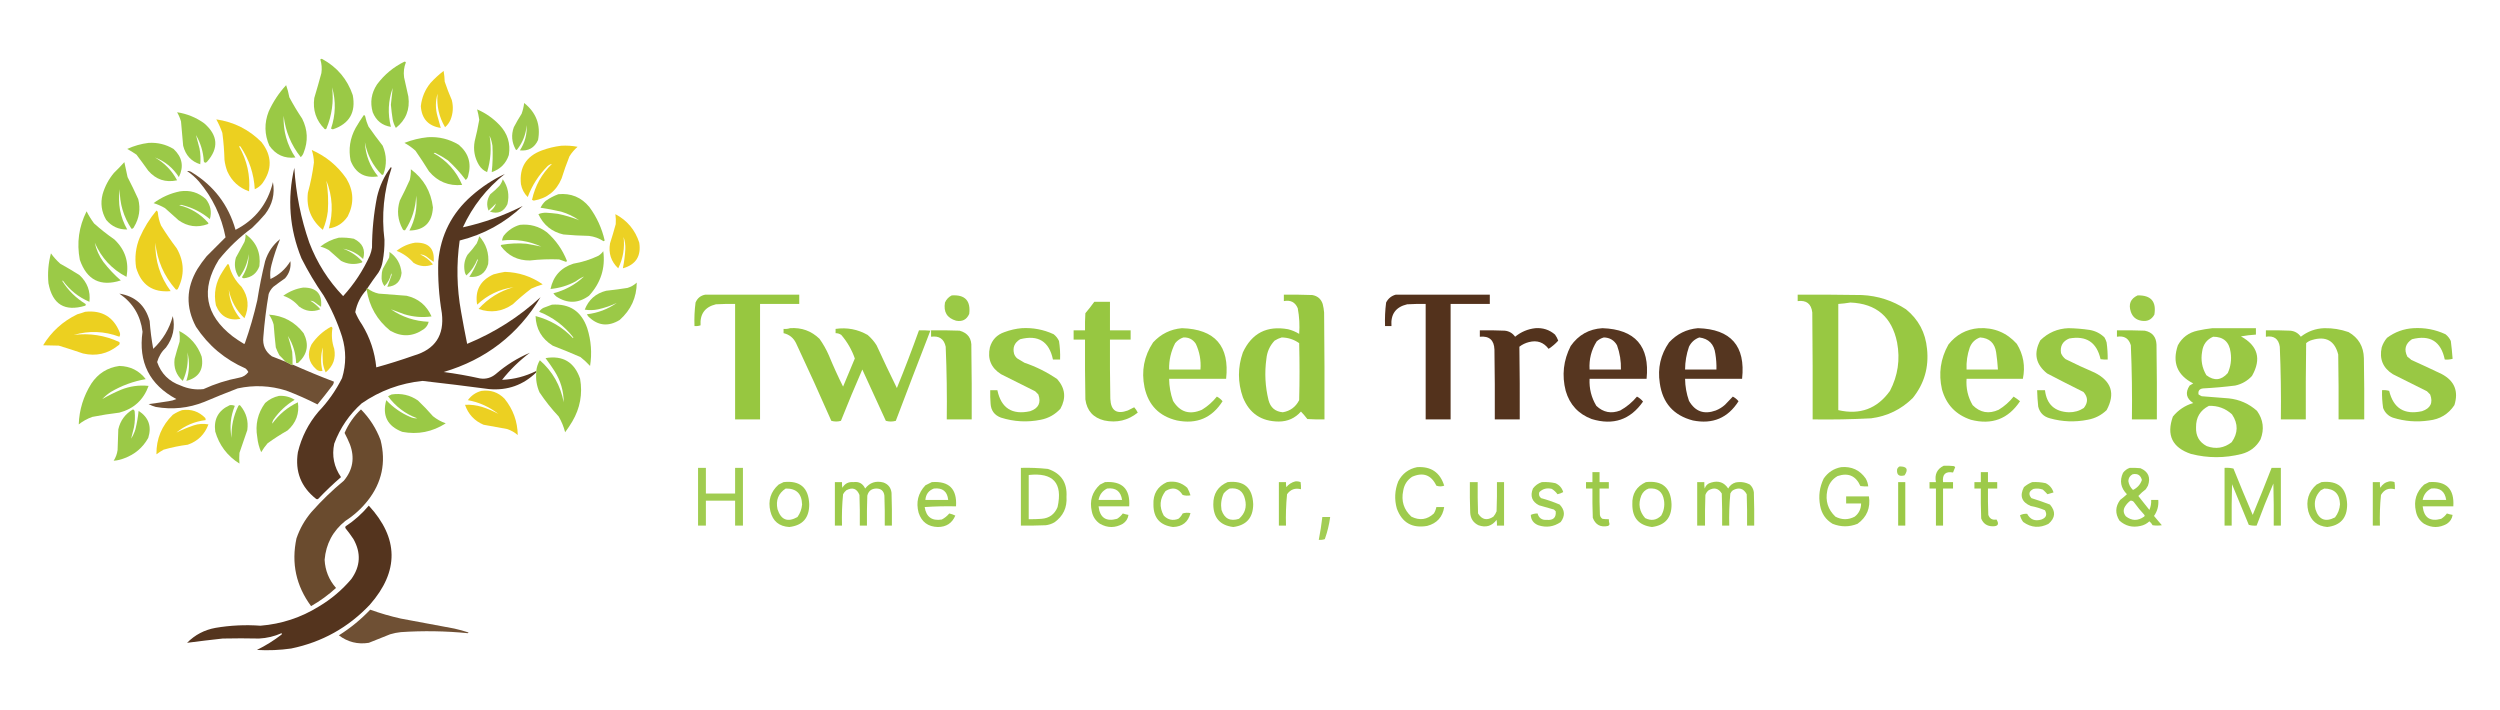 <svg xmlns:xlink="http://www.w3.org/1999/xlink" style="shape-rendering:geometricPrecision; text-rendering:geometricPrecision; image-rendering:optimizeQuality; fill-rule:evenodd; clip-rule:evenodd" height="996px" width="3508px" version="1.1" xmlns="http://www.w3.org/2000/svg">
<g><path d="M 449.5,83.5 C 450.251,82.427 451.251,82.26 452.5,83C 473.219,94.38 487.386,111.214 495,133.5C 499.558,157.73 490.224,173.73 467,181.5C 466.167,181.167 465.333,180.833 464.5,180.5C 471.002,161.214 471.502,141.881 466,122.5C 468.41,142.554 465.744,161.887 458,180.5C 457.282,181.451 456.449,181.617 455.5,181C 443.488,168.964 438.655,154.464 441,137.5C 444.488,125.883 447.821,114.216 451,102.5C 451.912,95.914 451.412,89.581 449.5,83.5 Z" fill="#95c63c" style="opacity:0.949"></path></g>
<g><path d="M 567.5,86.5 C 568.376,86.369 569.043,86.703 569.5,87.5C 566.852,94.276 566.018,101.276 567,108.5C 568.872,117.529 570.872,126.529 573,135.5C 575.463,153.635 569.63,168.301 555.5,179.5C 553.319,175.794 551.819,171.794 551,167.5C 549.936,160.697 549.103,153.863 548.5,147C 549.306,139.108 550.139,131.274 551,123.5C 544.683,141.425 543.85,159.591 548.5,178C 536.269,176.129 527.769,169.296 523,157.5C 519.03,143.649 521.03,130.649 529,118.5C 539.298,104.695 552.131,94.028 567.5,86.5 Z" fill="#95c63c" style="opacity:0.949"></path></g>
<g><path d="M 622.5,99.5 C 623.326,104.316 623.826,109.316 624,114.5C 626.938,123.312 630.271,131.979 634,140.5C 636.392,150.071 635.725,159.404 632,168.5C 630.218,172.409 627.718,175.742 624.5,178.5C 615.959,163.964 612.459,148.298 614,131.5C 610.882,142.147 610.882,152.814 614,163.5C 615.609,168.823 617.109,174.156 618.5,179.5C 601.038,176.869 591.705,166.703 590.5,149C 591.837,136.83 596.337,125.997 604,116.5C 609.763,110.231 615.929,104.564 622.5,99.5 Z" fill="#ebce16" style="opacity:0.94"></path></g>
<g><path d="M 401.5,119.5 C 403.408,124.792 404.908,130.459 406,136.5C 411.497,146.831 417.497,156.831 424,166.5C 431.877,182.168 432.544,198.168 426,214.5C 425.163,216.844 423.829,218.844 422,220.5C 408.512,203.513 400.512,184.18 398,162.5C 397.201,183.771 402.701,203.271 414.5,221C 399.233,222.79 387.066,217.29 378,204.5C 371.017,188.713 370.684,172.713 377,156.5C 383.191,142.765 391.357,130.431 401.5,119.5 Z" fill="#95c63c" style="opacity:0.953"></path></g>
<g><path d="M 735.5,144.5 C 752.451,158.044 758.951,175.377 755,196.5C 749.992,207.422 741.492,212.255 729.5,211C 736.556,200.172 739.722,188.339 739,175.5C 738.021,188.447 733.521,199.947 725.5,210C 724.668,210.688 724.002,210.521 723.5,209.5C 718.002,199.531 717.169,189.198 721,178.5C 724.414,172.003 728.081,165.67 732,159.5C 733.734,154.591 734.901,149.591 735.5,144.5 Z" fill="#95c63c" style="opacity:0.93"></path></g>
<g><path d="M 669.5,153.5 C 681.483,158.641 691.983,165.974 701,175.5C 712.278,187.38 716.611,201.38 714,217.5C 709.991,229.509 701.991,237.509 690,241.5C 691.344,229.232 691.677,216.899 691,204.5C 690.287,199.648 688.954,194.981 687,190.5C 689.802,207.753 688.635,224.753 683.5,241.5C 678.654,239.497 674.82,236.164 672,231.5C 665.928,221.273 663.928,210.273 666,198.5C 668.562,188.417 670.729,178.251 672.5,168C 671.766,163.092 670.766,158.258 669.5,153.5 Z" fill="#95c63c" style="opacity:0.946"></path></g>
<g><path d="M 248.5,157.5 C 262.404,159.635 275.071,164.801 286.5,173C 305.967,189.865 307.3,207.865 290.5,227C 288.581,228.934 287.081,228.767 286,226.5C 285.271,213.243 281.605,200.91 275,189.5C 276.627,195.736 278.294,202.069 280,208.5C 281.353,215.792 281.686,223.125 281,230.5C 268.436,226.585 260.436,217.918 257,204.5C 256.06,193.154 255.06,181.821 254,170.5C 252.688,165.884 250.855,161.551 248.5,157.5 Z" fill="#95c63c" style="opacity:0.937"></path></g>
<g><path d="M 510.5,161.5 C 511.586,161.62 512.253,162.287 512.5,163.5C 513.5,168.332 515,172.999 517,177.5C 523.423,186.678 530.089,195.678 537,204.5C 542.622,217.663 542.955,230.996 538,244.5C 537.282,245.451 536.449,245.617 535.5,245C 523.062,232.293 515.229,217.127 512,199.5C 512.847,217.53 519.013,233.53 530.5,247.5C 511.798,250.4 498.964,243.066 492,225.5C 488.766,209.335 491.099,194.002 499,179.5C 502.594,173.302 506.428,167.302 510.5,161.5 Z" fill="#95c63c" style="opacity:0.946"></path></g>
<g><path d="M 303.5,167.5 C 328.295,171.147 349.462,181.814 367,199.5C 381.845,218.601 382.178,237.934 368,257.5C 365.129,261.016 361.629,263.683 357.5,265.5C 356.274,243.988 349.774,224.322 338,206.5C 337.189,205.04 336.355,204.707 335.5,205.5C 346.639,225.055 351.305,246.055 349.5,268.5C 335.399,263.57 325.232,254.237 319,240.5C 317.039,235.323 315.706,229.99 315,224.5C 314.662,211.776 313.662,199.109 312,186.5C 309.687,179.878 306.853,173.545 303.5,167.5 Z" fill="#ebce16" style="opacity:0.955"></path></g>
<g><path d="M 600.5,192.5 C 615.971,191.625 630.305,195.125 643.5,203C 657.34,214.51 661.84,229.01 657,246.5C 656.588,248.997 655.422,250.997 653.5,252.5C 646.061,242.56 637.728,233.393 628.5,225C 623.094,221.268 617.427,217.935 611.5,215C 610.5,214.333 609.5,214.333 608.5,215C 626.998,225.324 640.331,240.158 648.5,259.5C 629.634,261.27 614.134,254.937 602,240.5C 595.915,230.662 589.582,220.996 583,211.5C 578.273,207.219 573.106,203.552 567.5,200.5C 578.24,196.29 589.24,193.623 600.5,192.5 Z" fill="#95c63c" style="opacity:0.95"></path></g>
<g><path d="M 208.5,200.5 C 221.094,199.732 232.761,202.565 243.5,209C 255.789,220.44 258.289,233.607 251,248.5C 242.709,235.516 231.542,226.349 217.5,221C 230.884,228.718 241.218,239.384 248.5,253C 232.351,256.506 218.851,252.006 208,239.5C 202.622,231.911 197.122,224.411 191.5,217C 187.301,214.07 182.968,211.403 178.5,209C 188.151,204.59 198.151,201.757 208.5,200.5 Z" fill="#95c63c" style="opacity:0.934"></path></g>
<g><path d="M 787.5,204.5 C 795.34,204.036 803.007,204.536 810.5,206C 805.917,209.912 802.083,214.412 799,219.5C 794.939,229.682 791.272,240.015 788,250.5C 780.714,267.981 767.714,278.315 749,281.5C 748.167,281.167 747.333,280.833 746.5,280.5C 750.778,260.769 760.112,243.936 774.5,230C 772.369,230.398 770.369,231.398 768.5,233C 756.025,245.442 746.692,259.942 740.5,276.5C 735.517,271.538 732.351,265.538 731,258.5C 728.449,235.038 738.283,219.204 760.5,211C 769.381,207.752 778.381,205.585 787.5,204.5 Z" fill="#ebce16" style="opacity:0.95"></path></g>
<g><path d="M 437.5,210.5 C 457.385,219.209 473.552,232.543 486,250.5C 496.415,267.872 497.082,285.538 488,303.5C 481.469,313.275 472.636,318.942 461.5,320.5C 467.789,297.731 466.622,275.397 458,253.5C 460.341,267.682 461.007,282.016 460,296.5C 458.915,305.506 456.582,314.173 453,322.5C 436.623,309.063 429.623,291.73 432,270.5C 435.87,256.524 438.703,242.357 440.5,228C 440.375,222.004 439.375,216.171 437.5,210.5 Z" fill="#ebce16" style="opacity:0.958"></path></g>
<g><path d="M 174.5,227.5 C 175.953,234.254 177.453,241.254 179,248.5C 184.272,258.711 189.272,269.044 194,279.5C 197.406,293.338 195.406,306.338 188,318.5C 187.28,320.255 186.113,321.089 184.5,321C 173.368,304.261 167.868,285.761 168,265.5C 165.069,285.513 168.569,304.347 178.5,322C 166.553,322.279 156.72,317.779 149,308.5C 142.392,297.278 140.725,285.278 144,272.5C 147.253,261.324 152.586,251.324 160,242.5C 165.037,237.631 169.87,232.631 174.5,227.5 Z" fill="#95c63c" style="opacity:0.951"></path></g>
<g><path d="M 515.5,404.5 C 514.662,404.842 514.328,405.508 514.5,406.5C 506.154,415.357 500.821,425.857 498.5,438C 500.981,444.122 504.147,449.956 508,455.5C 519.229,473.963 525.896,493.963 528,515.5C 545.656,510.615 563.156,505.115 580.5,499C 610.554,490.294 623.72,470.461 620,439.5C 615.923,415.318 614.256,390.985 615,366.5C 618.454,329.758 633.954,299.258 661.5,275C 675.814,262.361 691.481,252.028 708.5,244C 682.828,264.332 663.161,289.332 649.5,319C 678.867,312.546 706.867,302.546 733.5,289C 708.319,312.845 678.819,329.011 645,337.5C 640.28,370.912 640.947,404.246 647,437.5C 649.644,452.55 652.477,467.55 655.5,482.5C 694.023,466.611 728.356,444.778 758.5,417C 726.913,469.562 681.58,504.562 622.5,522C 639.636,524.245 656.636,527.245 673.5,531C 681.708,532.265 689.042,530.265 695.5,525C 710.005,512.424 726.005,502.424 743.5,495C 728.871,505.962 715.871,518.629 704.5,533C 721.367,532.283 737.367,528.116 752.5,520.5C 752.5,521.167 752.5,521.833 752.5,522.5C 734.213,540.321 712.213,548.154 686.5,546C 655.363,541.885 624.196,538.052 593,534.5C 561.758,537.69 533.258,548.19 507.5,566C 490.107,581.585 477.274,600.418 469,622.5C 465.434,639.502 468.601,655.169 478.5,669.5C 467.406,679.091 456.739,689.258 446.5,700C 445.5,700.667 444.5,700.667 443.5,700C 422.237,683.223 413.737,661.39 418,634.5C 423.183,613.133 432.85,594.133 447,577.5C 460.335,563.494 471.335,547.828 480,530.5C 485.839,511.23 485.839,491.897 480,472.5C 473.495,452.159 464.828,432.826 454,414.5C 442.473,397.951 432.139,380.618 423,362.5C 406.209,321.248 402.876,278.915 413,235.5C 415.163,271.481 422.163,306.481 434,340.5C 444.813,368.818 460.646,393.818 481.5,415.5C 496.981,398.559 509.481,379.559 519,358.5C 520.408,354.943 521.408,351.276 522,347.5C 522.072,323.593 524.406,299.927 529,276.5C 532.552,261.066 539.052,247.066 548.5,234.5C 548.833,234.833 549.167,235.167 549.5,235.5C 538.509,268.388 535.176,302.055 539.5,336.5C 539.657,346.584 538.824,356.584 537,366.5C 536.124,372.252 534.124,377.585 531,382.5C 525.614,389.713 520.447,397.046 515.5,404.5 Z" fill="#4f2e17" style="opacity:0.958"></path></g>
<g><path d="M 576.5,237.5 C 594.42,250.828 604.753,268.661 607.5,291C 606.377,312.293 595.377,323.126 574.5,323.5C 582.596,308.118 585.762,291.785 584,274.5C 583.235,292.125 578.069,308.292 568.5,323C 567.004,323.507 565.837,323.007 565,321.5C 558.012,308.747 556.679,295.414 561,281.5C 565.939,271.955 570.606,262.289 575,252.5C 576.16,247.566 576.66,242.566 576.5,237.5 Z" fill="#95c63c" style="opacity:0.945"></path></g>
<g><path d="M 400.5,507.5 C 403.719,509.027 406.885,510.693 410,512.5C 410.399,512.272 410.565,511.938 410.5,511.5C 429.611,520.056 448.944,528.056 468.5,535.5C 468.392,537.783 467.559,539.783 466,541.5C 459.327,550.335 452.493,559.001 445.5,567.5C 431.187,560.176 416.52,553.676 401.5,548C 379.066,541.022 356.399,540.022 333.5,545C 317.72,551.057 302.053,557.39 286.5,564C 264.443,572.758 241.776,575.092 218.5,571C 215.007,570.058 211.674,568.725 208.5,567C 217.853,565.813 227.186,564.479 236.5,563C 240.366,562.498 244.033,561.498 247.5,560C 209.789,539.746 193.956,508.246 200,465.5C 197.201,442.726 186.367,424.893 167.5,412C 189.832,415.659 203.998,428.492 210,450.5C 210.959,463.594 212.626,476.594 215,489.5C 228.525,476.8 237.692,461.467 242.5,443.5C 245.981,459.577 242.815,474.244 233,487.5C 226.912,493.178 222.746,500.011 220.5,508C 226.117,524.284 237.117,535.284 253.5,541C 263.735,545.56 274.401,547.227 285.5,546C 301.511,538.663 318.178,533.33 335.5,530C 341.014,529.085 345.347,526.418 348.5,522C 347.547,520.045 346.213,518.378 344.5,517C 315.517,504.346 292.35,484.846 275,458.5C 260.474,431.18 261.141,404.18 277,377.5C 280.946,371.221 285.279,365.221 290,359.5C 298.9,350.6 307.733,341.767 316.5,333C 310.806,303.449 298.306,277.282 279,254.5C 274.093,248.922 268.593,244.089 262.5,240C 265.017,239.743 267.35,240.41 269.5,242C 300.281,260.944 320.615,287.777 330.5,322.5C 358.198,308.286 375.698,285.953 383,255.5C 385.93,272.055 382.264,287.055 372,300.5C 366.199,307.302 360.032,313.802 353.5,320C 336.022,332.812 320.522,347.645 307,364.5C 281.321,406.111 287.821,441.944 326.5,472C 331.328,475.581 336.328,478.915 341.5,482C 342.167,482.667 342.833,482.667 343.5,482C 350.493,462.2 356.326,442.033 361,421.5C 363.927,403.001 367.594,384.668 372,366.5C 375.907,353.952 382.907,343.619 393,335.5C 388.243,347.105 384.243,359.105 381,371.5C 379.216,378.127 378.716,384.794 379.5,391.5C 391.37,385.961 400.703,377.628 407.5,366.5C 408.547,375.53 406.047,383.53 400,390.5C 394.411,394.378 388.911,398.378 383.5,402.5C 380.587,405.322 378.42,408.655 377,412.5C 373.564,432.553 371.064,452.719 369.5,473C 368.307,484.456 372.307,493.456 381.5,500C 387.855,502.513 394.188,505.013 400.5,507.5 Z" fill="#68472a" style="opacity:0.947"></path></g>
<g><path d="M 705.5,251.5 C 712.889,262.08 715.055,273.747 712,286.5C 706.902,297.198 698.735,300.698 687.5,297C 691.657,293.886 694.49,290.052 696,285.5C 692.651,289.016 689.151,292.349 685.5,295.5C 682.358,287.559 683.191,279.892 688,272.5C 692.634,268.868 696.967,264.868 701,260.5C 703.041,257.752 704.541,254.752 705.5,251.5 Z" fill="#95c63c" style="opacity:0.908"></path></g>
<g><path d="M 252.5,268.5 C 266.52,266.375 278.686,270.042 289,279.5C 295.551,288.084 297.384,297.418 294.5,307.5C 283.378,298.105 270.711,291.605 256.5,288C 254.833,287.333 253.167,287.333 251.5,288C 267.603,291.964 281.103,300.13 292,312.5C 292.688,313.332 292.521,313.998 291.5,314.5C 276.823,319.835 263.157,318.002 250.5,309C 244.167,303.333 237.833,297.667 231.5,292C 226.404,289.081 221.07,286.747 215.5,285C 226.694,276.732 239.027,271.232 252.5,268.5 Z" fill="#95c63c" style="opacity:0.94"></path></g>
<g><path d="M 783.5,272.5 C 801.225,270.795 815.725,276.795 827,290.5C 837.381,304.601 844.547,320.268 848.5,337.5C 848,337.833 847.5,338.167 847,338.5C 840.769,334.422 833.935,331.922 826.5,331C 814.471,330.777 802.471,330.11 790.5,329C 774.213,325.216 762.546,315.716 755.5,300.5C 758.998,299.033 762.664,298.367 766.5,298.5C 771.85,298.817 777.184,299.317 782.5,300C 792.908,302.096 802.908,305.096 812.5,309C 804.837,303.669 796.504,299.669 787.5,297C 777.905,294.759 768.238,292.926 758.5,291.5C 760.223,287.889 762.556,284.722 765.5,282C 771.15,278.01 777.15,274.843 783.5,272.5 Z" fill="#95c63c" style="opacity:0.951"></path></g>
<g><path d="M 219.5,295.5 C 220.693,295.97 221.36,296.97 221.5,298.5C 222.077,304.73 223.577,310.73 226,316.5C 232.839,327.514 240.173,338.181 248,348.5C 258.674,367.221 259.174,386.221 249.5,405.5C 248.635,406.583 247.635,406.749 246.5,406C 230.069,387.293 220.569,365.46 218,340.5C 217.422,365.599 224.588,388.266 239.5,408.5C 214.313,410.82 198.147,399.82 191,375.5C 188.789,361.071 190.455,347.071 196,333.5C 202.101,319.604 209.935,306.937 219.5,295.5 Z" fill="#ebce16" style="opacity:0.956"></path></g>
<g><path d="M 121.5,296.5 C 124.46,302.405 127.96,308.071 132,313.5C 141.046,321.602 150.546,329.102 160.5,336C 175.634,350.352 181.301,367.852 177.5,388.5C 157.049,377.876 142.216,361.876 133,340.5C 135.049,350.273 139.049,359.273 145,367.5C 152.307,376.974 160.474,385.641 169.5,393.5C 140.991,402.597 121.825,392.93 112,364.5C 107.471,340.759 110.638,318.092 121.5,296.5 Z" fill="#95c63c" style="opacity:0.952"></path></g>
<g><path d="M 863.5,300.5 C 880.071,309.309 891.238,322.642 897,340.5C 899.899,359.388 892.232,371.388 874,376.5C 875.807,367.645 876.974,358.645 877.5,349.5C 877.696,343.675 876.862,338.008 875,332.5C 876.823,347.904 874.323,362.571 867.5,376.5C 857.432,366.999 853.598,355.332 856,341.5C 858.871,332.555 861.538,323.555 864,314.5C 864.333,309.826 864.167,305.16 863.5,300.5 Z" fill="#ebce16" style="opacity:0.936"></path></g>
<g><path d="M 729.5,315.5 C 743.585,314.03 756.251,317.53 767.5,326C 780.052,337.111 789.385,350.444 795.5,366C 795.167,366.5 794.833,367 794.5,367.5C 791.204,366.235 787.871,365.068 784.5,364C 770.801,363.47 757.135,363.97 743.5,365.5C 726.575,365.62 713.075,358.954 703,345.5C 702.409,344.517 702.743,343.85 704,343.5C 715.415,341.522 726.915,341.022 738.5,342C 745.606,343.198 752.606,344.531 759.5,346C 741.976,338.057 723.643,335.224 704.5,337.5C 704.755,334.984 705.589,332.65 707,330.5C 713.045,323.078 720.545,318.078 729.5,315.5 Z" fill="#95c63c" style="opacity:0.95"></path></g>
<g><path d="M 344.5,328.5 C 359.697,339.575 366.197,354.575 364,373.5C 360.26,383.715 352.927,389.381 342,390.5C 340.941,390.37 340.108,389.87 339.5,389C 345.907,379.113 349.073,368.28 349,356.5C 347.565,368.147 343.399,378.647 336.5,388C 335.833,388.667 335.167,388.667 334.5,388C 329.501,379.69 328.335,370.856 331,361.5C 335,354.167 339,346.833 343,339.5C 344.237,335.94 344.737,332.273 344.5,328.5 Z" fill="#95c63c" style="opacity:0.926"></path></g>
<g><path d="M 672.5,331.5 C 682.359,342.579 686.525,355.579 685,370.5C 681.256,383.713 672.423,389.713 658.5,388.5C 663.37,381.263 667.37,373.429 670.5,365C 670.333,364.5 670.167,364 670,363.5C 666.592,372.398 661.426,380.064 654.5,386.5C 653.066,384.78 652.233,382.78 652,380.5C 650.463,372.264 651.796,364.597 656,357.5C 660.712,352.457 665.045,347.123 669,341.5C 670.475,338.24 671.642,334.907 672.5,331.5 Z" fill="#95c63c" style="opacity:0.915"></path></g>
<g><path d="M 475.5,333.5 C 482.574,333.161 489.574,333.661 496.5,335C 508.895,341.073 513.228,350.573 509.5,363.5C 501.608,355.749 492.274,350.916 481.5,349C 491.758,352.71 500.591,358.543 508,366.5C 508.688,367.332 508.521,367.998 507.5,368.5C 497.48,371.71 487.813,370.877 478.5,366C 472.833,361 467.167,356 461.5,351C 457.719,348.775 453.719,347.109 449.5,346C 457.334,339.915 466,335.748 475.5,333.5 Z" fill="#95c63c" style="opacity:0.924"></path></g>
<g><path d="M 582.5,340.5 C 601.546,339.874 610.213,348.874 608.5,367.5C 605.025,365.192 601.692,362.692 598.5,360C 595.702,358.086 592.702,357.086 589.5,357C 596.693,360.2 602.693,364.867 607.5,371C 598.232,374.774 589.232,374.108 580.5,369C 573.845,361.331 565.845,355.665 556.5,352C 564.256,345.922 572.923,342.088 582.5,340.5 Z" fill="#ebce16" style="opacity:0.915"></path></g>
<g><path d="M 846.5,352.5 C 849.668,376.173 843.002,397.006 826.5,415C 811.421,425.928 796.087,426.261 780.5,416C 778.981,414.649 777.648,413.149 776.5,411.5C 792.913,407.297 807.246,399.464 819.5,388C 815.355,389.751 811.355,392.084 807.5,395C 796.517,400.828 784.85,404.328 772.5,405.5C 776.328,387.505 786.995,375.672 804.5,370C 816.694,367.935 828.361,364.268 839.5,359C 842.288,357.281 844.621,355.115 846.5,352.5 Z" fill="#95c63c" style="opacity:0.943"></path></g>
<g><path d="M 546.5,353.5 C 556.63,360.574 562.297,370.407 563.5,383C 562.25,395.084 555.583,401.584 543.5,402.5C 545.313,397.532 547.146,392.532 549,387.5C 549.667,386.167 549.667,384.833 549,383.5C 547.644,390.549 544.478,396.549 539.5,401.5C 536.351,397.384 535.018,392.717 535.5,387.5C 535.482,384.076 535.982,380.743 537,377.5C 540,372.167 543,366.833 546,361.5C 546.497,358.854 546.664,356.187 546.5,353.5 Z" fill="#95c63c" style="opacity:0.907"></path></g>
<g><path d="M 71.5,355.5 C 75.227,360.735 79.56,365.568 84.5,370C 93.665,375.081 102.665,380.415 111.5,386C 122.492,396.149 127.159,408.649 125.5,423.5C 110.16,416.988 97.66,406.988 88,393.5C 87.833,393.833 87.667,394.167 87.5,394.5C 95.857,407.69 106.69,418.357 120,426.5C 120.617,427.449 120.451,428.282 119.5,429C 90.781,437.642 73.615,427.142 68,397.5C 66.628,383.257 67.795,369.257 71.5,355.5 Z" fill="#95c63c" style="opacity:0.941"></path></g>
<g><path d="M 319.5,370.5 C 320.586,370.62 321.253,371.287 321.5,372.5C 324.49,384.144 330.323,394.144 339,402.5C 348.702,416.391 350.035,431.058 343,446.5C 331.51,435.525 324.177,422.192 321,406.5C 322.039,421.918 327.539,435.585 337.5,447.5C 320.924,450.43 309.424,444.097 303,428.5C 299.57,411.648 302.57,395.981 312,381.5C 314.33,377.678 316.83,374.012 319.5,370.5 Z" fill="#ebce16" style="opacity:0.94"></path></g>
<g><path d="M 708.5,381.5 C 727.978,382.048 745.645,387.882 761.5,399C 756.023,400.604 750.689,402.604 745.5,405C 736.462,411.858 727.796,419.192 719.5,427C 704.566,437.366 688.566,439.533 671.5,433.5C 684.838,418.69 701.171,408.523 720.5,403C 700.935,405.782 683.935,413.949 669.5,427.5C 666.231,407.544 673.898,393.377 692.5,385C 697.9,383.504 703.233,382.337 708.5,381.5 Z" fill="#ebce16" style="opacity:0.946"></path></g>
<g><path d="M 893.5,396.5 C 893.336,417.456 885.336,434.956 869.5,449C 853.194,458.929 838.361,457.096 825,443.5C 824.626,442.584 824.126,441.75 823.5,441C 838.928,439.194 852.928,433.861 865.5,425C 857.308,428.954 848.642,431.954 839.5,434C 833.169,435.35 826.836,435.517 820.5,434.5C 825.993,420.504 835.993,411.67 850.5,408C 860.538,406.93 870.538,405.596 880.5,404C 885.519,402.497 889.852,399.997 893.5,396.5 Z" fill="#95c63c" style="opacity:0.939"></path></g>
<g><path d="M 425.5,403.5 C 444.045,403.37 452.378,412.37 450.5,430.5C 447.36,428.527 444.36,426.36 441.5,424C 439.598,422.699 437.598,422.032 435.5,422C 440.755,425.251 445.422,429.251 449.5,434C 438.762,438.251 428.762,436.917 419.5,430C 413.466,422.945 406.133,417.945 397.5,415C 406.006,408.894 415.34,405.06 425.5,403.5 Z" fill="#95c63c" style="opacity:0.91"></path></g>
<g><path d="M 515.5,404.5 C 520.152,408.229 525.486,410.729 531.5,412C 544.483,413.115 557.483,414.115 570.5,415C 586.982,418.812 598.648,428.478 605.5,444C 592.656,445.783 579.989,444.783 567.5,441C 561.044,438.63 554.711,436.297 548.5,434C 564.404,444.899 582.07,450.732 601.5,451.5C 600.569,455.841 598.236,459.341 594.5,462C 579.308,472.511 563.641,473.178 547.5,464C 529.164,449.175 518.164,430.008 514.5,406.5C 514.328,405.508 514.662,404.842 515.5,404.5 Z" fill="#95c63c" style="opacity:0.95"></path></g>
<g><path d="M 989.5,413.5 C 1033.5,413.5 1077.5,413.5 1121.5,413.5C 1121.5,417.833 1121.5,422.167 1121.5,426.5C 1103.17,426.5 1084.83,426.5 1066.5,426.5C 1066.5,480.5 1066.5,534.5 1066.5,588.5C 1054.83,588.5 1043.17,588.5 1031.5,588.5C 1031.5,534.5 1031.5,480.5 1031.5,426.5C 1022.49,426.334 1013.49,426.5 1004.5,427C 989.201,430.724 982.034,440.557 983,456.5C 980.281,457.444 977.448,457.777 974.5,457.5C 974.069,446.422 974.569,435.422 976,424.5C 978.616,418.372 983.116,414.706 989.5,413.5 Z" fill="#95c63c" style="opacity:0.975"></path></g>
<g><path d="M 1801.5,413.5 C 1814.84,413.333 1828.17,413.5 1841.5,414C 1848.81,415.316 1853.65,419.483 1856,426.5C 1856.99,430.442 1857.66,434.442 1858,438.5C 1858.5,488.499 1858.67,538.499 1858.5,588.5C 1850.49,588.666 1842.49,588.5 1834.5,588C 1831.66,584.328 1828.66,580.828 1825.5,577.5C 1817.3,586.765 1806.97,591.432 1794.5,591.5C 1769.96,591.439 1753.13,580.105 1744,557.5C 1736.67,536.5 1736.67,515.5 1744,494.5C 1756.61,467.441 1777.78,456.608 1807.5,462C 1813,463.388 1818.16,465.554 1823,468.5C 1823.9,456.404 1823.24,444.404 1821,432.5C 1817.37,423.988 1810.87,420.655 1801.5,422.5C 1801.5,419.5 1801.5,416.5 1801.5,413.5 Z M 1798.5,473.5 C 1807.51,473.671 1815.68,476.338 1823,481.5C 1823.67,508.167 1823.67,534.833 1823,561.5C 1818.11,571.067 1810.45,576.734 1800,578.5C 1789.4,577.575 1782.74,571.909 1780,561.5C 1775.29,542.386 1774.29,523.053 1777,503.5C 1777.95,493.625 1781.78,485.125 1788.5,478C 1791.7,475.997 1795.04,474.497 1798.5,473.5 Z" fill="#95c63c" style="opacity:0.97"></path></g>
<g><path d="M 1958.5,413.5 C 2002.5,413.5 2046.5,413.5 2090.5,413.5C 2090.5,417.833 2090.5,422.167 2090.5,426.5C 2072.17,426.5 2053.83,426.5 2035.5,426.5C 2035.5,480.5 2035.5,534.5 2035.5,588.5C 2023.83,588.5 2012.17,588.5 2000.5,588.5C 2000.5,534.5 2000.5,480.5 2000.5,426.5C 1991.83,426.334 1983.16,426.5 1974.5,427C 1958.52,430.767 1951.18,440.934 1952.5,457.5C 1949.5,457.5 1946.5,457.5 1943.5,457.5C 1943.09,446.436 1943.59,435.436 1945,424.5C 1947.94,418.797 1952.44,415.131 1958.5,413.5 Z" fill="#4f2e17" style="opacity:0.974"></path></g>
<g><path d="M 2522.5,413.5 C 2552.5,413.333 2582.5,413.5 2612.5,414C 2635.08,415.082 2655.74,421.749 2674.5,434C 2692.05,448.268 2701.89,466.768 2704,489.5C 2706.78,515.39 2700.12,538.39 2684,558.5C 2667.78,574.524 2648.28,584.024 2625.5,587C 2598.19,588.417 2570.86,588.917 2543.5,588.5C 2543.67,538.499 2543.5,488.499 2543,438.5C 2541.62,426.289 2534.78,420.956 2522.5,422.5C 2522.5,419.5 2522.5,416.5 2522.5,413.5 Z M 2596.5,424.5 C 2632.85,426.008 2654.68,444.674 2662,480.5C 2666.49,504.386 2663.16,527.053 2652,548.5C 2634.1,573.508 2609.93,582.508 2579.5,575.5C 2579.5,525.833 2579.5,476.167 2579.5,426.5C 2585.34,426.102 2591.01,425.435 2596.5,424.5 Z" fill="#95c63c" style="opacity:0.961"></path></g>
<g><path d="M 1335.5,414.5 C 1354.14,413.309 1362.31,421.976 1360,440.5C 1356.43,448.536 1350.26,451.703 1341.5,450C 1328.86,446.241 1323.69,437.741 1326,424.5C 1328.02,419.98 1331.19,416.647 1335.5,414.5 Z" fill="#95c63c" style="opacity:0.951"></path></g>
<g><path d="M 2999.5,414.5 C 3018.24,414.069 3026.07,423.069 3023,441.5C 3018.98,448.738 3012.82,451.572 3004.5,450C 2997.21,448.712 2992.38,444.545 2990,437.5C 2986.4,426.769 2989.57,419.102 2999.5,414.5 Z" fill="#95c63c" style="opacity:0.945"></path></g>
<g><path d="M 1535.5,423.5 C 1542.83,423.5 1550.17,423.5 1557.5,423.5C 1557.5,436.833 1557.5,450.167 1557.5,463.5C 1567.17,463.5 1576.83,463.5 1586.5,463.5C 1586.5,467.833 1586.5,472.167 1586.5,476.5C 1576.83,476.5 1567.17,476.5 1557.5,476.5C 1557.33,504.169 1557.5,531.835 1558,559.5C 1558.69,576.193 1566.85,581.693 1582.5,576C 1585.5,574.5 1588.5,573 1591.5,571.5C 1593.53,573.705 1595.19,576.205 1596.5,579C 1582.66,590.031 1566.99,593.698 1549.5,590C 1534.02,586.181 1525.18,576.348 1523,560.5C 1522.5,532.502 1522.33,504.502 1522.5,476.5C 1517.17,476.5 1511.83,476.5 1506.5,476.5C 1506.5,472.167 1506.5,467.833 1506.5,463.5C 1511.83,463.5 1517.17,463.5 1522.5,463.5C 1522.33,455.493 1522.5,447.493 1523,439.5C 1527.42,434.318 1531.58,428.984 1535.5,423.5 Z" fill="#95c63c" style="opacity:0.969"></path></g>
<g><path d="M 774.5,427.5 C 799.369,425.856 815.869,436.856 824,460.5C 829.501,477.852 830.834,495.519 828,513.5C 823.801,508.966 819.301,504.799 814.5,501C 801.614,495.39 788.614,490.057 775.5,485C 760.091,475.336 752.091,461.503 751.5,443.5C 772.009,448.834 789.509,459.168 804,474.5C 804.167,474.167 804.333,473.833 804.5,473.5C 791.801,457.145 775.801,445.145 756.5,437.5C 758.024,435.142 760.024,433.309 762.5,432C 766.571,430.37 770.571,428.87 774.5,427.5 Z" fill="#95c63c" style="opacity:0.951"></path></g>
<g><path d="M 119.5,437.5 C 143.112,434.982 159.278,444.648 168,466.5C 168.808,468.579 168.641,470.579 167.5,472.5C 146.389,464.591 125.055,463.758 103.5,470C 125.806,467.186 147.139,470.52 167.5,480C 168.5,482.091 167.833,483.757 165.5,485C 150.997,496.568 134.664,500.235 116.5,496C 105.229,492.132 93.895,488.465 82.5,485C 75.09,484.707 67.757,484.54 60.5,484.5C 72.232,465.267 88.232,450.767 108.5,441C 112.333,439.966 115.999,438.8 119.5,437.5 Z" fill="#ebce16" style="opacity:0.955"></path></g>
<g><path d="M 410.5,511.5 C 410.565,511.938 410.399,512.272 410,512.5C 406.885,510.693 403.719,509.027 400.5,507.5C 397.871,504.369 395.038,501.369 392,498.5C 390.059,494.952 388.393,491.286 387,487.5C 385.805,476.862 384.805,466.195 384,455.5C 382.643,450.453 380.476,445.786 377.5,441.5C 397.449,442.894 413.616,451.561 426,467.5C 433.997,483.305 431.497,497.138 418.5,509C 417.552,509.483 416.552,509.649 415.5,509.5C 415.069,495.768 411.235,483.101 404,471.5C 406.365,478.615 408.365,485.948 410,493.5C 410.499,499.491 410.666,505.491 410.5,511.5 Z" fill="#95c53c" style="opacity:0.944"></path></g>
<g><path d="M 464.5,458.5 C 465.586,458.62 466.253,459.287 466.5,460.5C 464.871,470.357 465.704,480.024 469,489.5C 471.478,502.873 467.478,513.873 457,522.5C 454.872,518.11 453.539,513.443 453,508.5C 452.545,501.47 452.545,494.47 453,487.5C 449.905,498.464 449.738,509.464 452.5,520.5C 449.21,521.244 446.21,520.411 443.5,518C 432.815,508.228 430.648,496.728 437,483.5C 444.165,472.829 453.332,464.495 464.5,458.5 Z" fill="#ebce16" style="opacity:0.929"></path></g>
<g><path d="M 1108.5,460.5 C 1124.69,459.328 1138.52,464.328 1150,475.5C 1155.09,482.68 1159.43,490.347 1163,498.5C 1169.14,513.435 1175.8,528.102 1183,542.5C 1188.5,529.333 1194,516.167 1199.5,503C 1195.21,490.742 1188.88,479.742 1180.5,470C 1178.09,468.293 1175.42,467.46 1172.5,467.5C 1172.5,465.5 1172.5,463.5 1172.5,461.5C 1188.51,459.207 1203.51,462.04 1217.5,470C 1222.41,474.244 1226.58,479.077 1230,484.5C 1239.24,504.652 1248.74,524.652 1258.5,544.5C 1269.43,517.709 1279.76,490.709 1289.5,463.5C 1294.84,463.334 1300.18,463.501 1305.5,464C 1289.14,506.072 1272.98,548.238 1257,590.5C 1252.33,591.833 1247.67,591.833 1243,590.5C 1232,566.5 1221,542.5 1210,518.5C 1199.62,542.304 1189.62,566.304 1180,590.5C 1175.55,591.8 1171.05,591.8 1166.5,590.5C 1150.48,553.956 1133.98,517.623 1117,481.5C 1113.36,474.019 1107.53,469.353 1099.5,467.5C 1099.5,465.5 1099.5,463.5 1099.5,461.5C 1102.71,461.81 1105.71,461.477 1108.5,460.5 Z" fill="#95c63c" style="opacity:0.958"></path></g>
<g><path d="M 1433.5,460.5 C 1449.26,459.559 1464.26,462.392 1478.5,469C 1481.76,471.592 1484.26,474.759 1486,478.5C 1487.34,487.107 1487.84,495.774 1487.5,504.5C 1484.17,504.5 1480.83,504.5 1477.5,504.5C 1472.15,478.988 1456.82,469.488 1431.5,476C 1423.48,480.851 1420.65,487.684 1423,496.5C 1423.88,499.102 1425.38,501.269 1427.5,503C 1430.83,505 1434.17,507 1437.5,509C 1453.95,514.558 1469.28,522.224 1483.5,532C 1494.74,544.76 1496.24,558.593 1488,573.5C 1480.56,581.64 1471.39,586.806 1460.5,589C 1441.56,592.826 1422.89,591.826 1404.5,586C 1395.43,582.606 1390.6,576.106 1390,566.5C 1389.5,560.175 1389.33,553.842 1389.5,547.5C 1392.83,547.5 1396.17,547.5 1399.5,547.5C 1404.81,572.667 1420.14,582.501 1445.5,577C 1457.29,572.928 1461.12,565.095 1457,553.5C 1455.5,552 1454,550.5 1452.5,549C 1436.47,540.984 1420.47,532.984 1404.5,525C 1390.6,516.05 1385.44,503.55 1389,487.5C 1392.04,476.788 1398.88,469.621 1409.5,466C 1417.39,463.059 1425.39,461.226 1433.5,460.5 Z" fill="#95c63c" style="opacity:0.955"></path></g>
<g><path d="M 1658.5,460.5 C 1704.87,461.867 1725.54,485.534 1720.5,531.5C 1693.83,531.5 1667.17,531.5 1640.5,531.5C 1640.64,542.126 1642.47,552.46 1646,562.5C 1655.74,578.316 1669.24,582.482 1686.5,575C 1694.59,570.078 1701.59,563.911 1707.5,556.5C 1710.62,558.123 1713.29,560.29 1715.5,563C 1700.55,586.554 1679.22,595.554 1651.5,590C 1626.59,584.089 1611.42,568.589 1606,543.5C 1601.3,520.694 1605.3,499.694 1618,480.5C 1629,468.582 1642.5,461.915 1658.5,460.5 Z M 1660.5,473.5 C 1668.06,473.197 1673.89,476.197 1678,482.5C 1683.29,493.894 1685.46,505.894 1684.5,518.5C 1669.83,518.5 1655.17,518.5 1640.5,518.5C 1640.21,505.425 1643.05,493.092 1649,481.5C 1652.15,477.689 1655.98,475.023 1660.5,473.5 Z" fill="#95c63c" style="opacity:0.958"></path></g>
<g><path d="M 2154.5,460.5 C 2165,459.742 2174.16,462.742 2182,469.5C 2183.89,472.112 2185.39,474.945 2186.5,478C 2182.56,482.401 2178.06,486.234 2173,489.5C 2165.98,480.247 2156.82,477.08 2145.5,480C 2140.54,481.232 2136.04,483.398 2132,486.5C 2132.48,520.444 2132.65,554.444 2132.5,588.5C 2120.83,588.5 2109.17,588.5 2097.5,588.5C 2097.67,555.832 2097.5,523.165 2097,490.5C 2096.52,477.18 2089.68,471.18 2076.5,472.5C 2076.5,469.5 2076.5,466.5 2076.5,463.5C 2088.17,463.333 2099.84,463.5 2111.5,464C 2117.62,464.644 2122.46,467.478 2126,472.5C 2134.4,465.651 2143.9,461.651 2154.5,460.5 Z" fill="#4f2e17" style="opacity:0.969"></path></g>
<g><path d="M 2248.5,460.5 C 2294.47,462.116 2315.14,485.782 2310.5,531.5C 2283.83,531.5 2257.17,531.5 2230.5,531.5C 2229.8,545.194 2232.97,557.86 2240,569.5C 2249.69,578.696 2260.86,580.862 2273.5,576C 2282.52,570.984 2290.35,564.484 2297,556.5C 2300.32,558.242 2303.15,560.575 2305.5,563.5C 2287.69,589.051 2263.69,597.217 2233.5,588C 2214.77,580.936 2202.6,567.77 2197,548.5C 2191.4,526.607 2193.74,505.607 2204,485.5C 2214.88,469.982 2229.71,461.649 2248.5,460.5 Z M 2250.5,473.5 C 2258.74,473.701 2264.9,477.367 2269,484.5C 2272.96,495.468 2274.79,506.801 2274.5,518.5C 2259.83,518.5 2245.17,518.5 2230.5,518.5C 2229.59,504.18 2232.93,491.013 2240.5,479C 2243.49,476.343 2246.82,474.509 2250.5,473.5 Z" fill="#4f2e17" style="opacity:0.959"></path></g>
<g><path d="M 2382.5,460.5 C 2428.86,461.857 2449.53,485.524 2444.5,531.5C 2417.83,531.5 2391.17,531.5 2364.5,531.5C 2364.63,542.143 2366.47,552.477 2370,562.5C 2378.64,577.459 2391.14,581.959 2407.5,576C 2412.34,574.086 2416.67,571.419 2420.5,568C 2424.29,564.22 2427.96,560.387 2431.5,556.5C 2434.62,558.123 2437.29,560.29 2439.5,563C 2424.55,586.554 2403.22,595.554 2375.5,590C 2348.36,582.94 2332.86,565.44 2329,537.5C 2325.78,516.643 2330.11,497.643 2342,480.5C 2353,468.582 2366.5,461.915 2382.5,460.5 Z M 2384.5,473.5 C 2397.78,475.284 2405.28,482.951 2407,496.5C 2408.19,503.786 2408.69,511.119 2408.5,518.5C 2393.83,518.5 2379.17,518.5 2364.5,518.5C 2364.57,507.519 2366.41,496.852 2370,486.5C 2373.16,480.164 2378,475.831 2384.5,473.5 Z" fill="#4f2e17" style="opacity:0.958"></path></g>
<g><path d="M 2776.5,460.5 C 2797.94,459.361 2815.77,466.694 2830,482.5C 2839.27,497.62 2842.11,513.954 2838.5,531.5C 2812.17,531.5 2785.83,531.5 2759.5,531.5C 2758.51,544.774 2761.34,557.107 2768,568.5C 2778.55,579.094 2790.71,581.261 2804.5,575C 2812.59,570.078 2819.59,563.911 2825.5,556.5C 2828.64,558.473 2831.64,560.64 2834.5,563C 2817.9,587.986 2794.9,596.652 2765.5,589C 2744.5,582 2731,567.833 2725,546.5C 2719.9,524.268 2722.9,503.268 2734,483.5C 2744.86,469.654 2759.03,461.988 2776.5,460.5 Z M 2778.5,473.5 C 2791.56,474.387 2799.06,481.387 2801,494.5C 2802.16,502.469 2803,510.469 2803.5,518.5C 2788.83,518.5 2774.17,518.5 2759.5,518.5C 2759,507.866 2760.5,497.532 2764,487.5C 2766.77,480.557 2771.61,475.89 2778.5,473.5 Z" fill="#95c63c" style="opacity:0.959"></path></g>
<g><path d="M 2902.5,460.5 C 2912.56,460.671 2922.56,461.505 2932.5,463C 2940.45,464.422 2947.29,467.922 2953,473.5C 2954.28,475.717 2955.28,478.051 2956,480.5C 2957.1,488.464 2957.6,496.464 2957.5,504.5C 2954.15,504.665 2950.82,504.498 2947.5,504C 2942.13,480.301 2927.46,470.634 2903.5,475C 2894.35,478.789 2890.52,485.622 2892,495.5C 2893.4,498.902 2895.57,501.736 2898.5,504C 2911.96,510.713 2925.63,517.046 2939.5,523C 2962.93,534.963 2968.43,552.463 2956,575.5C 2948.59,582.647 2939.75,587.147 2929.5,589C 2911.67,592.56 2894.01,591.893 2876.5,587C 2867.68,584.699 2862.18,579.199 2860,570.5C 2859.22,562.847 2858.72,555.181 2858.5,547.5C 2862.17,547.5 2865.83,547.5 2869.5,547.5C 2871.85,567.353 2883.02,577.687 2903,578.5C 2910.68,578.617 2917.68,576.617 2924,572.5C 2930.16,564.792 2929.99,557.292 2923.5,550C 2906.41,541.525 2889.41,532.858 2872.5,524C 2856.43,511.196 2853.26,495.696 2863,477.5C 2874.01,466.743 2887.18,461.076 2902.5,460.5 Z" fill="#95c63c" style="opacity:0.955"></path></g>
<g><path d="M 3104.5,460.5 C 3124.83,460.5 3145.17,460.5 3165.5,460.5C 3165.5,463.5 3165.5,466.5 3165.5,469.5C 3158.46,469.922 3151.46,470.755 3144.5,472C 3168.34,485.163 3173.51,503.663 3160,527.5C 3153.62,534.442 3145.79,538.942 3136.5,541C 3121.56,542.891 3106.56,544.225 3091.5,545C 3086.24,545.581 3084.07,548.415 3085,553.5C 3086.42,554.46 3087.92,555.293 3089.5,556C 3102.16,557.066 3114.83,558.066 3127.5,559C 3142.6,560.637 3155.77,566.47 3167,576.5C 3175.84,588.884 3177.51,602.218 3172,616.5C 3166.13,627.027 3157.29,633.86 3145.5,637C 3121.83,643 3098.17,643 3074.5,637C 3048.14,628.115 3039.64,610.615 3049,584.5C 3056.49,575.326 3065.99,568.992 3077.5,565.5C 3067.67,559.054 3066,550.888 3072.5,541C 3074.17,540 3075.83,539 3077.5,538C 3054.96,526.406 3047.79,508.573 3056,484.5C 3061.98,473.536 3071.15,466.702 3083.5,464C 3090.58,462.443 3097.58,461.276 3104.5,460.5 Z M 3105.5,472.5 C 3120.02,472.505 3128.18,479.839 3130,494.5C 3131.51,504.601 3130.17,514.268 3126,523.5C 3116.87,533.796 3106.87,534.796 3096,526.5C 3089.92,516.327 3087.92,505.327 3090,493.5C 3091.29,483.409 3096.46,476.409 3105.5,472.5 Z M 3099.5,569.5 C 3112.05,569.069 3122.88,573.069 3132,581.5C 3140.77,594.632 3140.6,607.632 3131.5,620.5C 3120.94,628.753 3109.28,630.587 3096.5,626C 3085.97,620.458 3080.97,611.624 3081.5,599.5C 3081.33,585.698 3087.33,575.698 3099.5,569.5 Z" fill="#95c63c" style="opacity:0.958"></path></g>
<g><path d="M 3261.5,460.5 C 3273.18,460.3 3284.51,462.134 3295.5,466C 3309.43,473.999 3316.59,486.165 3317,502.5C 3317.5,531.165 3317.67,559.831 3317.5,588.5C 3305.5,588.5 3293.5,588.5 3281.5,588.5C 3281.67,558.165 3281.5,527.832 3281,497.5C 3276.09,478.123 3263.93,471.29 3244.5,477C 3241.3,477.848 3238.47,479.348 3236,481.5C 3235.5,517.165 3235.33,552.832 3235.5,588.5C 3223.83,588.5 3212.17,588.5 3200.5,588.5C 3200.95,554.469 3200.45,520.469 3199,486.5C 3197.3,475.383 3190.8,470.716 3179.5,472.5C 3179.5,469.5 3179.5,466.5 3179.5,463.5C 3190.84,463.333 3202.17,463.5 3213.5,464C 3219.84,464.511 3224.84,467.345 3228.5,472.5C 3238.28,464.909 3249.28,460.909 3261.5,460.5 Z" fill="#95c63c" style="opacity:0.967"></path></g>
<g><path d="M 3386.5,460.5 C 3402.26,459.559 3417.26,462.392 3431.5,469C 3434.76,471.592 3437.26,474.759 3439,478.5C 3440.07,486.821 3440.9,495.155 3441.5,503.5C 3437.89,504.489 3434.23,504.823 3430.5,504.5C 3425.16,478.994 3409.83,469.494 3384.5,476C 3375.17,482.181 3373,490.348 3378,500.5C 3379.93,501.88 3381.76,503.38 3383.5,505C 3397.88,511.466 3412.22,518.133 3426.5,525C 3444.26,534.61 3450.1,549.11 3444,568.5C 3435.63,581.115 3423.79,588.282 3408.5,590C 3391.18,592.577 3374.18,591.243 3357.5,586C 3351,583.5 3346.5,579 3344,572.5C 3342.76,564.213 3342.26,555.88 3342.5,547.5C 3345.9,547.18 3349.23,547.513 3352.5,548.5C 3358.44,572.917 3373.78,582.417 3398.5,577C 3410.53,573.014 3414.36,565.18 3410,553.5C 3408.5,552 3407,550.5 3405.5,549C 3389.5,541 3373.5,533 3357.5,525C 3343.67,516.17 3338.51,503.67 3342,487.5C 3343.6,482.468 3346.1,477.968 3349.5,474C 3360.57,465.812 3372.91,461.312 3386.5,460.5 Z" fill="#95c63c" style="opacity:0.955"></path></g>
<g><path d="M 1306.5,463.5 C 1319.84,463.333 1333.17,463.5 1346.5,464C 1358.23,467.248 1363.73,475.081 1363,487.5C 1363.5,521.165 1363.67,554.832 1363.5,588.5C 1351.83,588.5 1340.17,588.5 1328.5,588.5C 1328.94,554.472 1328.44,520.472 1327,486.5C 1324.67,475.566 1317.84,470.899 1306.5,472.5C 1306.5,469.5 1306.5,466.5 1306.5,463.5 Z" fill="#95c63c" style="opacity:0.974"></path></g>
<g><path d="M 2970.5,463.5 C 2983.5,463.333 2996.5,463.5 3009.5,464C 3020,466.109 3025.5,472.609 3026,483.5C 3026.5,518.498 3026.67,553.498 3026.5,588.5C 3014.83,588.5 3003.17,588.5 2991.5,588.5C 2991.96,553.798 2991.46,519.131 2990,484.5C 2987.16,474.82 2980.66,470.82 2970.5,472.5C 2970.5,469.5 2970.5,466.5 2970.5,463.5 Z" fill="#95c63c" style="opacity:0.976"></path></g>
<g><path d="M 251.5,464.5 C 266.786,472.287 277.286,484.287 283,500.5C 286.157,518.544 278.99,529.877 261.5,534.5C 265.878,521.299 266.378,507.966 263,494.5C 264.51,508.433 262.343,521.767 256.5,534.5C 247.246,526.244 243.413,515.911 245,503.5C 247.131,495.441 249.464,487.441 252,479.5C 252.498,474.481 252.332,469.481 251.5,464.5 Z" fill="#95c63c" style="opacity:0.934"></path></g>
<g><path d="M 752.5,522.5 C 752.5,521.833 752.5,521.167 752.5,520.5C 753.095,515.111 754.762,510.111 757.5,505.5C 775.354,521.191 786.521,540.857 791,564.5C 790.934,548.63 786.601,533.963 778,520.5C 774.028,514.362 769.862,508.362 765.5,502.5C 789.804,498.407 805.971,508.073 814,531.5C 817.671,552.814 814.004,572.814 803,591.5C 799.915,596.672 796.581,601.672 793,606.5C 790.983,598.787 787.983,591.454 784,584.5C 774.037,573.895 765.037,562.562 757,550.5C 753.103,541.575 751.603,532.242 752.5,522.5 Z" fill="#95c63c" style="opacity:0.955"></path></g>
<g><path d="M 167.5,513.5 C 182.85,513.841 195.183,520.008 204.5,532C 187.059,535.035 170.726,541.035 155.5,550C 151.131,552.857 147.131,556.19 143.5,560C 151.711,555.228 160.378,550.894 169.5,547C 182.079,541.903 195.079,540.069 208.5,541.5C 201.337,561.165 187.67,573.665 167.5,579C 154.751,580.51 142.085,582.51 129.5,585C 122.555,587.471 116.222,590.971 110.5,595.5C 111.204,575.042 117.037,556.042 128,538.5C 137.512,524.113 150.678,515.78 167.5,513.5 Z" fill="#95c63c" style="opacity:0.957"></path></g>
<g><path d="M 675.5,548.5 C 688.235,546.721 699.068,550.388 708,559.5C 720.04,574.459 726.206,591.459 726.5,610.5C 722.118,606.64 717.118,603.807 711.5,602C 700.484,600.093 689.484,598.093 678.5,596C 665.68,590.514 657.014,581.181 652.5,568C 660.654,567.593 668.654,568.593 676.5,571C 684.69,573.606 692.357,576.939 699.5,581C 686.855,570.944 672.522,564.444 656.5,561.5C 661.305,554.931 667.638,550.598 675.5,548.5 Z" fill="#ebce16" style="opacity:0.942"></path></g>
<g><path d="M 549.5,553.5 C 563.045,551.471 575.378,554.305 586.5,562C 593.865,569.03 600.865,576.364 607.5,584C 612.919,588.376 618.919,591.71 625.5,594C 606.588,606.116 586.255,610.116 564.5,606C 543.557,597.946 536.057,583.113 542,561.5C 551.538,571.683 562.705,579.516 575.5,585C 578.72,586.525 582.053,587.192 585.5,587C 568.743,580.784 555.076,570.451 544.5,556C 546.175,555.015 547.842,554.181 549.5,553.5 Z" fill="#95c63c" style="opacity:0.949"></path></g>
<g><path d="M 391.5,555.5 C 399.504,554.997 406.838,556.83 413.5,561C 401.755,568.077 391.922,577.243 384,588.5C 382.699,590.402 382.032,592.402 382,594.5C 391.439,581.444 403.439,571.444 418,564.5C 420.287,580.309 415.453,593.475 403.5,604C 393.827,609.501 384.494,615.501 375.5,622C 372.132,625.902 369.132,630.069 366.5,634.5C 363.585,627.843 361.752,620.843 361,613.5C 357.93,595.834 361.597,579.834 372,565.5C 377.696,560.403 384.196,557.07 391.5,555.5 Z" fill="#95c63c" style="opacity:0.944"></path></g>
<g><path d="M 322.5,568.5 C 324.924,568.192 327.257,568.526 329.5,569.5C 323.529,584.056 322.029,599.056 325,614.5C 324.333,598.656 327.499,583.656 334.5,569.5C 335.5,568.167 336.5,568.167 337.5,569.5C 345.629,579.395 348.796,590.729 347,603.5C 343.333,614.167 339.667,624.833 336,635.5C 335.582,640.535 335.582,645.535 336,650.5C 318.968,639.802 307.635,624.802 302,605.5C 299.677,588.011 306.511,575.678 322.5,568.5 Z" fill="#95c63c" style="opacity:0.94"></path></g>
<g><path d="M 186.5,574.5 C 187.931,574.881 188.764,575.881 189,577.5C 189.686,584.875 189.353,592.208 188,599.5C 186.626,604.931 185.292,610.264 184,615.5C 186.573,611.455 188.573,607.122 190,602.5C 192.104,593.94 193.604,585.273 194.5,576.5C 208.628,585.715 213.128,598.381 208,614.5C 200.409,628.068 189.242,637.568 174.5,643C 169.462,645.014 164.462,646.18 159.5,646.5C 162.424,641.895 164.257,636.895 165,631.5C 165.333,621.833 165.667,612.167 166,602.5C 168.803,590.199 175.637,580.866 186.5,574.5 Z" fill="#95c63c" style="opacity:0.938"></path></g>
<g><path d="M 506.5,574.5 C 518.661,586.799 527.828,601.133 534,617.5C 541.933,648.839 535.933,677.173 516,702.5C 507.045,713.792 496.545,723.292 484.5,731C 467.068,745.031 457.401,763.198 455.5,785.5C 456.295,800.579 461.629,813.746 471.5,825C 460.872,834.775 449.206,843.275 436.5,850.5C 415.417,821.92 408.584,790.254 416,755.5C 420.695,741.768 427.695,729.435 437,718.5C 451.05,702.616 466.217,687.949 482.5,674.5C 495.183,659.315 498.017,642.315 491,623.5C 488.754,618.01 486.254,612.677 483.5,607.5C 488.946,594.939 496.612,583.939 506.5,574.5 Z" fill="#674729" style="opacity:0.974"></path></g>
<g><path d="M 255.5,575.5 C 268.266,573.699 279.099,577.366 288,586.5C 288.483,587.448 288.649,588.448 288.5,589.5C 273.079,591.358 259.412,597.191 247.5,607C 255.129,603.198 263.129,599.864 271.5,597C 278.392,594.675 285.392,594.175 292.5,595.5C 287.275,609.559 277.608,619.059 263.5,624C 251.98,625.475 240.647,627.808 229.5,631C 226.032,632.97 222.699,635.136 219.5,637.5C 219.253,615.746 226.92,597.246 242.5,582C 246.657,579.255 250.99,577.088 255.5,575.5 Z" fill="#ebce16" style="opacity:0.944"></path></g>
<g><path d="M 2727.5,653.5 C 2732.18,653.334 2736.85,653.501 2741.5,654C 2742.31,654.308 2742.97,654.808 2743.5,655.5C 2742.59,658.057 2741.59,660.557 2740.5,663C 2729.91,661.091 2725.24,665.591 2726.5,676.5C 2731.17,676.5 2735.83,676.5 2740.5,676.5C 2740.5,679.5 2740.5,682.5 2740.5,685.5C 2735.83,685.5 2731.17,685.5 2726.5,685.5C 2726.5,702.833 2726.5,720.167 2726.5,737.5C 2723.17,737.5 2719.83,737.5 2716.5,737.5C 2716.5,720.167 2716.5,702.833 2716.5,685.5C 2713.5,685.5 2710.5,685.5 2707.5,685.5C 2707.5,682.5 2707.5,679.5 2707.5,676.5C 2710.5,676.5 2713.5,676.5 2716.5,676.5C 2714.39,665.72 2718.06,658.054 2727.5,653.5 Z" fill="#95c63c" style="opacity:0.927"></path></g>
<g><path d="M 2665.5,654.5 C 2675.82,654.411 2678.15,658.578 2672.5,667C 2664.68,669.165 2661.18,666.332 2662,658.5C 2662.69,656.65 2663.86,655.316 2665.5,654.5 Z" fill="#95c63c" style="opacity:0.875"></path></g>
<g><path d="M 1988.5,655.5 C 2008.07,654.272 2020.74,662.939 2026.5,681.5C 2022.83,682.833 2019.17,682.833 2015.5,681.5C 2008.29,666.401 1996.95,662.234 1981.5,669C 1974.54,673.643 1970.37,680.143 1969,688.5C 1965.95,702.998 1969.78,715.165 1980.5,725C 1992.12,730.772 2002.62,729.272 2012,720.5C 2013.74,717.691 2014.91,714.691 2015.5,711.5C 2019.17,711.5 2022.83,711.5 2026.5,711.5C 2024.28,725.554 2016.28,734.387 2002.5,738C 1981.42,741.549 1967.25,733.383 1960,713.5C 1956.42,700.614 1957.09,687.947 1962,675.5C 1967.7,664.577 1976.54,657.91 1988.5,655.5 Z" fill="#95c63c" style="opacity:0.907"></path></g>
<g><path d="M 2583.5,655.5 C 2598.19,654.219 2609.69,659.552 2618,671.5C 2619.94,674.928 2621.11,678.594 2621.5,682.5C 2617.82,682.665 2614.15,682.499 2610.5,682C 2604.17,667.661 2593.5,662.995 2578.5,668C 2570.59,672.589 2565.76,679.422 2564,688.5C 2561.13,702.892 2564.97,715.058 2575.5,725C 2584.5,729.667 2593.5,729.667 2602.5,725C 2608.46,720.293 2611.46,714.126 2611.5,706.5C 2604.5,706.5 2597.5,706.5 2590.5,706.5C 2590.5,703.167 2590.5,699.833 2590.5,696.5C 2601.17,696.5 2611.83,696.5 2622.5,696.5C 2624.92,712.74 2619.59,725.573 2606.5,735C 2594.83,739.667 2583.17,739.667 2571.5,735C 2561.85,729.233 2556.02,720.733 2554,709.5C 2551.46,696.282 2553.13,683.615 2559,671.5C 2565.05,662.737 2573.22,657.404 2583.5,655.5 Z" fill="#95c63c" style="opacity:0.905"></path></g>
<g><path d="M 979.5,656.5 C 983.167,656.5 986.833,656.5 990.5,656.5C 990.5,668.5 990.5,680.5 990.5,692.5C 1004.17,692.5 1017.83,692.5 1031.5,692.5C 1031.5,680.5 1031.5,668.5 1031.5,656.5C 1035.17,656.5 1038.83,656.5 1042.5,656.5C 1042.5,683.5 1042.5,710.5 1042.5,737.5C 1038.83,737.5 1035.17,737.5 1031.5,737.5C 1031.5,725.833 1031.5,714.167 1031.5,702.5C 1017.83,702.5 1004.17,702.5 990.5,702.5C 990.5,714.167 990.5,725.833 990.5,737.5C 986.833,737.5 983.167,737.5 979.5,737.5C 979.5,710.5 979.5,683.5 979.5,656.5 Z" fill="#95c63c" style="opacity:0.898"></path></g>
<g><path d="M 1432.5,656.5 C 1445.21,656.152 1457.88,656.652 1470.5,658C 1489.02,664.224 1497.69,677.224 1496.5,697C 1497.53,712.272 1491.86,724.272 1479.5,733C 1475.77,735.133 1471.77,736.466 1467.5,737C 1455.84,737.5 1444.17,737.667 1432.5,737.5C 1432.5,710.5 1432.5,683.5 1432.5,656.5 Z M 1443.5,666.5 C 1477.92,662.754 1491.42,677.754 1484,711.5C 1479.87,721.629 1472.37,727.129 1461.5,728C 1455.51,728.499 1449.51,728.666 1443.5,728.5C 1443.5,707.833 1443.5,687.167 1443.5,666.5 Z" fill="#95c63c" style="opacity:0.912"></path></g>
<g><path d="M 2988.5,656.5 C 2993.51,656.334 2998.51,656.501 3003.5,657C 3014.55,661.807 3018.05,669.974 3014,681.5C 3013,683.167 3012,684.833 3011,686.5C 3007.14,689.367 3003.64,692.534 3000.5,696C 3005.65,702.489 3010.82,708.989 3016,715.5C 3017.97,711.037 3018.81,706.371 3018.5,701.5C 3021.83,701.5 3025.17,701.5 3028.5,701.5C 3029.22,709.779 3027.22,717.279 3022.5,724C 3026.17,728.333 3029.83,732.667 3033.5,737C 3029.17,737.667 3024.83,737.667 3020.5,737C 3019.38,734.876 3017.88,733.043 3016,731.5C 3012.48,734.844 3008.31,737.011 3003.5,738C 2992.24,740.613 2982.41,738.113 2974,730.5C 2967.76,720.569 2968.1,710.903 2975,701.5C 2978.34,698.992 2981.5,696.325 2984.5,693.5C 2975.76,684.654 2973.93,674.654 2979,663.5C 2981.53,660.115 2984.7,657.782 2988.5,656.5 Z M 2992.5,665.5 C 2999.39,664.063 3003.72,666.73 3005.5,673.5C 3003.32,679.855 2999.15,684.521 2993,687.5C 2989.38,684.089 2987.21,679.922 2986.5,675C 2986.71,670.638 2988.71,667.471 2992.5,665.5 Z M 2989.5,702.5 C 2991.9,702.393 2993.74,703.393 2995,705.5C 2999.29,711.458 3003.96,717.124 3009,722.5C 3009.62,723.449 3009.45,724.282 3008.5,725C 2999.8,731.16 2991.3,730.994 2983,724.5C 2979.34,719.939 2979.01,715.272 2982,710.5C 2984.03,707.308 2986.53,704.641 2989.5,702.5 Z" fill="#95c63c" style="opacity:0.911"></path></g>
<g><path d="M 3121.5,656.5 C 3125.77,656.203 3129.93,656.536 3134,657.5C 3142.74,679.311 3151.74,700.978 3161,722.5C 3170.13,700.581 3178.96,678.581 3187.5,656.5C 3191.83,656.5 3196.17,656.5 3200.5,656.5C 3200.5,683.5 3200.5,710.5 3200.5,737.5C 3197.17,737.5 3193.83,737.5 3190.5,737.5C 3190.67,717.831 3190.5,698.164 3190,678.5C 3181.67,698.004 3173.83,717.67 3166.5,737.5C 3162.77,737.823 3159.11,737.489 3155.5,736.5C 3147.67,717.5 3139.83,698.5 3132,679.5C 3131.5,698.83 3131.33,718.164 3131.5,737.5C 3128.17,737.5 3124.83,737.5 3121.5,737.5C 3121.5,710.5 3121.5,683.5 3121.5,656.5 Z" fill="#95c63c" style="opacity:0.926"></path></g>
<g><path d="M 2234.5,662.5 C 2237.83,662.5 2241.17,662.5 2244.5,662.5C 2244.5,667.167 2244.5,671.833 2244.5,676.5C 2248.83,676.5 2253.17,676.5 2257.5,676.5C 2257.5,679.5 2257.5,682.5 2257.5,685.5C 2253.17,685.5 2248.83,685.5 2244.5,685.5C 2244.33,697.838 2244.5,710.171 2245,722.5C 2245.35,724.848 2246.51,726.681 2248.5,728C 2251.48,728.498 2254.48,728.665 2257.5,728.5C 2257.44,730.884 2257.78,733.218 2258.5,735.5C 2258.18,736.647 2257.52,737.481 2256.5,738C 2245.89,740.283 2238.73,736.45 2235,726.5C 2234.5,712.837 2234.33,699.171 2234.5,685.5C 2231.5,685.5 2228.5,685.5 2225.5,685.5C 2225.5,682.5 2225.5,679.5 2225.5,676.5C 2228.5,676.5 2231.5,676.5 2234.5,676.5C 2234.5,671.833 2234.5,667.167 2234.5,662.5 Z" fill="#95c63c" style="opacity:0.923"></path></g>
<g><path d="M 2779.5,662.5 C 2782.83,662.5 2786.17,662.5 2789.5,662.5C 2789.5,667.167 2789.5,671.833 2789.5,676.5C 2793.83,676.5 2798.17,676.5 2802.5,676.5C 2802.5,679.5 2802.5,682.5 2802.5,685.5C 2798.17,685.5 2793.83,685.5 2789.5,685.5C 2789.33,697.838 2789.5,710.171 2790,722.5C 2791.84,727.841 2795.68,730.008 2801.5,729C 2805.42,735.323 2803.76,738.49 2796.5,738.5C 2788.39,738.534 2782.89,734.867 2780,727.5C 2779.5,713.504 2779.33,699.504 2779.5,685.5C 2776.5,685.5 2773.5,685.5 2770.5,685.5C 2770.5,682.5 2770.5,679.5 2770.5,676.5C 2773.5,676.5 2776.5,676.5 2779.5,676.5C 2779.5,671.833 2779.5,667.167 2779.5,662.5 Z" fill="#95c63c" style="opacity:0.923"></path></g>
<g><path d="M 1817.5,675.5 C 1820.12,675.232 1822.62,675.565 1825,676.5C 1825.5,679.817 1825.67,683.15 1825.5,686.5C 1817.35,684.382 1810.85,686.715 1806,693.5C 1804.55,708.095 1804.05,722.761 1804.5,737.5C 1801.17,737.5 1797.83,737.5 1794.5,737.5C 1794.5,717.167 1794.5,696.833 1794.5,676.5C 1797.83,676.5 1801.17,676.5 1804.5,676.5C 1804.34,678.857 1804.5,681.19 1805,683.5C 1808.38,679.406 1812.54,676.739 1817.5,675.5 Z" fill="#95c63c" style="opacity:0.922"></path></g>
<g><path d="M 3352.5,675.5 C 3355.12,675.232 3357.62,675.565 3360,676.5C 3360.5,679.817 3360.67,683.15 3360.5,686.5C 3351.88,684.269 3345.38,686.935 3341,694.5C 3339.55,708.761 3339.05,723.094 3339.5,737.5C 3336.17,737.5 3332.83,737.5 3329.5,737.5C 3329.5,717.167 3329.5,696.833 3329.5,676.5C 3332.83,676.5 3336.17,676.5 3339.5,676.5C 3339.34,679.187 3339.5,681.854 3340,684.5C 3342.92,679.637 3347.08,676.637 3352.5,675.5 Z" fill="#95c63c" style="opacity:0.92"></path></g>
<g><path d="M 1099.5,676.5 C 1122.62,673.953 1134.62,684.287 1135.5,707.5C 1135.66,726.663 1126.33,737.33 1107.5,739.5C 1093.23,738.626 1084.4,731.293 1081,717.5C 1077.42,702.578 1081.25,690.078 1092.5,680C 1094.93,678.787 1097.26,677.621 1099.5,676.5 Z M 1102.5,685.5 C 1117.44,685.267 1125.1,692.767 1125.5,708C 1124.91,714.444 1122.74,720.278 1119,725.5C 1105.22,733.279 1095.89,729.612 1091,714.5C 1088.33,701.982 1092.16,692.316 1102.5,685.5 Z" fill="#95c63c" style="opacity:0.908"></path></g>
<g><path d="M 1171.5,676.5 C 1174.83,676.5 1178.17,676.5 1181.5,676.5C 1181.34,679.187 1181.5,681.854 1182,684.5C 1185.43,678.537 1190.59,675.87 1197.5,676.5C 1205.22,675.46 1210.72,678.46 1214,685.5C 1220.47,677.121 1228.97,674.287 1239.5,677C 1246.3,679.402 1250.13,684.235 1251,691.5C 1251.5,706.83 1251.67,722.163 1251.5,737.5C 1248.17,737.5 1244.83,737.5 1241.5,737.5C 1241.67,723.496 1241.5,709.496 1241,695.5C 1240.13,688.81 1236.3,685.476 1229.5,685.5C 1222.83,685.666 1218.66,688.999 1217,695.5C 1216.5,709.496 1216.33,723.496 1216.5,737.5C 1213.17,737.5 1209.83,737.5 1206.5,737.5C 1206.67,723.163 1206.5,708.829 1206,694.5C 1202.37,685.445 1196.2,683.278 1187.5,688C 1185.64,689.558 1184.14,691.391 1183,693.5C 1181.57,708.108 1181.07,722.775 1181.5,737.5C 1178.17,737.5 1174.83,737.5 1171.5,737.5C 1171.5,717.167 1171.5,696.833 1171.5,676.5 Z" fill="#95c63c" style="opacity:0.928"></path></g>
<g><path d="M 1307.5,676.5 C 1331.74,674.738 1343.07,686.072 1341.5,710.5C 1326.82,710.167 1312.15,710.501 1297.5,711.5C 1299.65,725.405 1307.65,731.238 1321.5,729C 1325.64,726.85 1329.14,724.017 1332,720.5C 1334.98,721.12 1337.82,722.12 1340.5,723.5C 1335.98,734.155 1327.81,739.489 1316,739.5C 1302.27,739.142 1293.27,732.475 1289,719.5C 1285.05,704.792 1288.22,691.959 1298.5,681C 1301.59,679.454 1304.59,677.954 1307.5,676.5 Z M 1310.5,685.5 C 1322.61,684.204 1329.27,689.537 1330.5,701.5C 1319.83,701.5 1309.17,701.5 1298.5,701.5C 1299.13,693.558 1303.13,688.224 1310.5,685.5 Z" fill="#95c63c" style="opacity:0.909"></path></g>
<g><path d="M 1550.5,676.5 C 1574.77,674.77 1586.1,686.103 1584.5,710.5C 1570.17,710.5 1555.83,710.5 1541.5,710.5C 1543.31,726.47 1551.97,732.304 1567.5,728C 1570.7,725.965 1573.36,723.465 1575.5,720.5C 1578.13,721.378 1580.8,722.045 1583.5,722.5C 1582.72,727.799 1580.05,731.966 1575.5,735C 1564.83,741 1554.17,741 1543.5,735C 1537.32,730.797 1533.48,724.964 1532,717.5C 1528.67,702.637 1532.5,690.137 1543.5,680C 1545.93,678.787 1548.26,677.621 1550.5,676.5 Z M 1553.5,685.5 C 1565.7,684.041 1572.7,689.374 1574.5,701.5C 1563.5,701.5 1552.5,701.5 1541.5,701.5C 1542.84,694.16 1546.84,688.827 1553.5,685.5 Z" fill="#95c63c" style="opacity:0.914"></path></g>
<g><path d="M 1637.5,676.5 C 1648.44,674.424 1657.94,677.091 1666,684.5C 1667.93,687.851 1669.43,691.351 1670.5,695C 1666.79,695.825 1663.12,695.659 1659.5,694.5C 1653.4,684.76 1645.4,682.927 1635.5,689C 1627.19,699.881 1626.36,711.381 1633,723.5C 1638.79,729.482 1645.62,730.982 1653.5,728C 1656.07,725.933 1658.07,723.433 1659.5,720.5C 1663.12,719.341 1666.79,719.175 1670.5,720C 1667.25,732.557 1659.08,739.057 1646,739.5C 1627.6,737.097 1618.43,726.597 1618.5,708C 1617.87,693.064 1624.2,682.564 1637.5,676.5 Z" fill="#95c63c" style="opacity:0.907"></path></g>
<g><path d="M 1722.5,676.5 C 1745.59,673.918 1757.59,684.251 1758.5,707.5C 1758.4,726.431 1749.06,737.098 1730.5,739.5C 1712.09,737.236 1702.76,726.736 1702.5,708C 1702.31,692.827 1708.98,682.327 1722.5,676.5 Z M 1725.5,685.5 C 1737.2,684.041 1744.37,689.041 1747,700.5C 1749.78,711.498 1746.94,720.665 1738.5,728C 1726.2,731.933 1718.03,727.766 1714,715.5C 1712.71,707.491 1713.71,699.824 1717,692.5C 1719.44,689.546 1722.27,687.213 1725.5,685.5 Z" fill="#95c63c" style="opacity:0.903"></path></g>
<g><path d="M 2062.5,676.5 C 2066.17,676.5 2069.83,676.5 2073.5,676.5C 2073.33,691.17 2073.5,705.837 2074,720.5C 2079.51,729.341 2086.67,730.841 2095.5,725C 2097.43,722.742 2098.93,720.242 2100,717.5C 2100.5,703.837 2100.67,690.171 2100.5,676.5C 2103.83,676.5 2107.17,676.5 2110.5,676.5C 2110.5,696.833 2110.5,717.167 2110.5,737.5C 2107.17,737.5 2103.83,737.5 2100.5,737.5C 2100.66,734.813 2100.5,732.146 2100,729.5C 2093.46,738.232 2084.96,740.732 2074.5,737C 2067.3,733.449 2063.47,727.616 2063,719.5C 2062.5,705.171 2062.33,690.837 2062.5,676.5 Z" fill="#95c63c" style="opacity:0.905"></path></g>
<g><path d="M 2163.5,676.5 C 2169.93,676.13 2176.26,676.63 2182.5,678C 2188.12,680.457 2191.79,684.624 2193.5,690.5C 2190.99,691.892 2188.33,692.892 2185.5,693.5C 2183.36,690.535 2180.7,688.035 2177.5,686C 2170.72,684.296 2164.88,685.796 2160,690.5C 2158.88,693.956 2159.71,696.79 2162.5,699C 2171.39,701.388 2180.05,704.388 2188.5,708C 2195.92,715.682 2196.42,723.849 2190,732.5C 2180.26,739.225 2169.76,740.725 2158.5,737C 2151.79,734.317 2148.29,729.484 2148,722.5C 2151,721.134 2154.16,720.467 2157.5,720.5C 2159.32,726.976 2163.66,729.976 2170.5,729.5C 2179.6,730.23 2183.77,726.23 2183,717.5C 2182.17,716.667 2181.33,715.833 2180.5,715C 2173.53,712.873 2166.53,710.873 2159.5,709C 2149.61,703.909 2146.78,696.076 2151,685.5C 2154.3,681.118 2158.47,678.118 2163.5,676.5 Z" fill="#95c63c" style="opacity:0.901"></path></g>
<g><path d="M 2309.5,676.5 C 2332.6,673.928 2344.6,684.261 2345.5,707.5C 2345.76,726.403 2336.59,737.069 2318,739.5C 2299.63,737.125 2290.46,726.625 2290.5,708C 2289.87,693.064 2296.2,682.564 2309.5,676.5 Z M 2313.5,685.5 C 2326.02,684.349 2333.19,690.015 2335,702.5C 2336.06,709.946 2334.72,716.946 2331,723.5C 2324.4,730.043 2316.9,731.209 2308.5,727C 2300.28,717.707 2298.45,707.207 2303,695.5C 2305.11,690.557 2308.61,687.224 2313.5,685.5 Z" fill="#95c63c" style="opacity:0.913"></path></g>
<g><path d="M 2381.5,676.5 C 2384.83,676.5 2388.17,676.5 2391.5,676.5C 2391.34,679.518 2391.5,682.518 2392,685.5C 2393.63,680.938 2396.79,678.105 2401.5,677C 2411.58,674.079 2419.41,676.913 2425,685.5C 2427.32,681.183 2430.82,678.35 2435.5,677C 2442.61,675.644 2449.28,676.644 2455.5,680C 2458.52,682.863 2460.35,686.363 2461,690.5C 2461.5,706.163 2461.67,721.83 2461.5,737.5C 2458.17,737.5 2454.83,737.5 2451.5,737.5C 2451.67,722.83 2451.5,708.163 2451,693.5C 2446.49,685.191 2439.99,683.358 2431.5,688C 2429.95,689.214 2428.78,690.714 2428,692.5C 2426.58,707.45 2426.08,722.45 2426.5,737.5C 2423.17,737.5 2419.83,737.5 2416.5,737.5C 2416.67,722.496 2416.5,707.496 2416,692.5C 2411.38,685.06 2405.21,683.56 2397.5,688C 2395.38,689.731 2393.88,691.898 2393,694.5C 2392.5,708.829 2392.33,723.163 2392.5,737.5C 2388.83,737.5 2385.17,737.5 2381.5,737.5C 2381.5,717.167 2381.5,696.833 2381.5,676.5 Z" fill="#95c63c" style="opacity:0.913"></path></g>
<g><path d="M 2663.5,676.5 C 2666.83,676.5 2670.17,676.5 2673.5,676.5C 2673.5,696.833 2673.5,717.167 2673.5,737.5C 2670.17,737.5 2666.83,737.5 2663.5,737.5C 2663.5,717.167 2663.5,696.833 2663.5,676.5 Z" fill="#95c63c" style="opacity:0.939"></path></g>
<g><path d="M 2851.5,676.5 C 2857.93,676.13 2864.26,676.63 2870.5,678C 2876.03,680.724 2879.7,685.058 2881.5,691C 2878.69,691.911 2875.86,692.744 2873,693.5C 2870.95,691.228 2868.78,689.061 2866.5,687C 2862.29,685.466 2857.96,685.133 2853.5,686C 2846.92,689.141 2845.92,693.475 2850.5,699C 2859.28,701.694 2867.94,704.694 2876.5,708C 2884.84,717.638 2884.17,726.638 2874.5,735C 2862.14,741.394 2850.31,740.56 2839,732.5C 2836.82,729.641 2835.32,726.474 2834.5,723C 2837.68,721.369 2841.02,720.703 2844.5,721C 2848.81,729.067 2855.47,731.734 2864.5,729C 2871.25,726.521 2872.91,722.188 2869.5,716C 2863.08,713.247 2856.41,711.247 2849.5,710C 2836.81,704.606 2833.65,695.772 2840,683.5C 2843.51,680.5 2847.35,678.167 2851.5,676.5 Z" fill="#95c63c" style="opacity:0.898"></path></g>
<g><path d="M 3257.5,676.5 C 3280.62,673.953 3292.62,684.287 3293.5,707.5C 3293.66,726.663 3284.33,737.33 3265.5,739.5C 3251.6,738.149 3242.76,730.815 3239,717.5C 3235.42,702.578 3239.25,690.078 3250.5,680C 3252.93,678.787 3255.26,677.621 3257.5,676.5 Z M 3261.5,685.5 C 3275.68,685.678 3283.01,693.012 3283.5,707.5C 3283.02,714.441 3280.69,720.608 3276.5,726C 3262.81,733.071 3253.64,729.238 3249,714.5C 3246.66,704.191 3249.16,695.357 3256.5,688C 3258.31,687.243 3259.98,686.41 3261.5,685.5 Z" fill="#95c63c" style="opacity:0.909"></path></g>
<g><path d="M 3408.5,676.5 C 3432.76,674.76 3444.09,686.093 3442.5,710.5C 3428.17,710.5 3413.83,710.5 3399.5,710.5C 3401.31,726.47 3409.97,732.304 3425.5,728C 3428.7,725.965 3431.36,723.465 3433.5,720.5C 3436.13,721.378 3438.8,722.045 3441.5,722.5C 3440.75,727.775 3438.09,731.942 3433.5,735C 3422.83,741 3412.17,741 3401.5,735C 3395.31,730.79 3391.47,724.956 3390,717.5C 3386.67,702.637 3390.5,690.137 3401.5,680C 3403.93,678.787 3406.26,677.621 3408.5,676.5 Z M 3411.5,685.5 C 3423.7,684.041 3430.7,689.374 3432.5,701.5C 3421.5,701.5 3410.5,701.5 3399.5,701.5C 3400.84,694.16 3404.84,688.827 3411.5,685.5 Z" fill="#95c63c" style="opacity:0.915"></path></g>
<g><path d="M 517.5,709.5 C 559.603,755.278 560.103,801.611 519,848.5C 488.704,880.569 451.871,901.069 408.5,910C 392.567,912.264 376.567,912.931 360.5,912C 372.756,905.96 384.256,898.793 395,890.5C 395.667,889.833 395.667,889.167 395,888.5C 385.003,892.957 374.503,895.457 363.5,896C 346.509,895.612 329.509,895.612 312.5,896C 295.764,897.82 279.098,899.82 262.5,902C 273.548,890.808 286.881,883.808 302.5,881C 323.373,877.466 344.373,876.466 365.5,878C 395.055,875.593 422.388,866.593 447.5,851C 464.77,840.736 479.937,827.903 493,812.5C 505.82,794.519 506.82,775.853 496,756.5C 492.578,751.322 488.911,746.322 485,741.5C 484.333,740.5 484.333,739.5 485,738.5C 497.218,730.452 508.052,720.785 517.5,709.5 Z" fill="#4f2e17" style="opacity:0.967"></path></g>
<g><path d="M 1855.5,725.5 C 1859.17,725.5 1862.83,725.5 1866.5,725.5C 1865.1,736.087 1862.6,746.42 1859,756.5C 1856.28,757.444 1853.45,757.777 1850.5,757.5C 1852.6,746.904 1854.27,736.237 1855.5,725.5 Z" fill="#95c63c" style="opacity:0.873"></path></g>
<g><path d="M 519.5,855.5 C 533.539,860.567 547.872,864.734 562.5,868C 587.52,872.559 612.52,877.226 637.5,882C 644.266,883.525 650.933,885.358 657.5,887.5C 657.167,887.833 656.833,888.167 656.5,888.5C 625.228,885.401 593.895,884.901 562.5,887C 557.406,887.524 552.406,888.524 547.5,890C 537.49,894.006 527.49,898.006 517.5,902C 502,904.458 488,900.958 475.5,891.5C 491.638,881.368 506.305,869.368 519.5,855.5 Z" fill="#674729" style="opacity:0.949"></path></g>
</svg>
